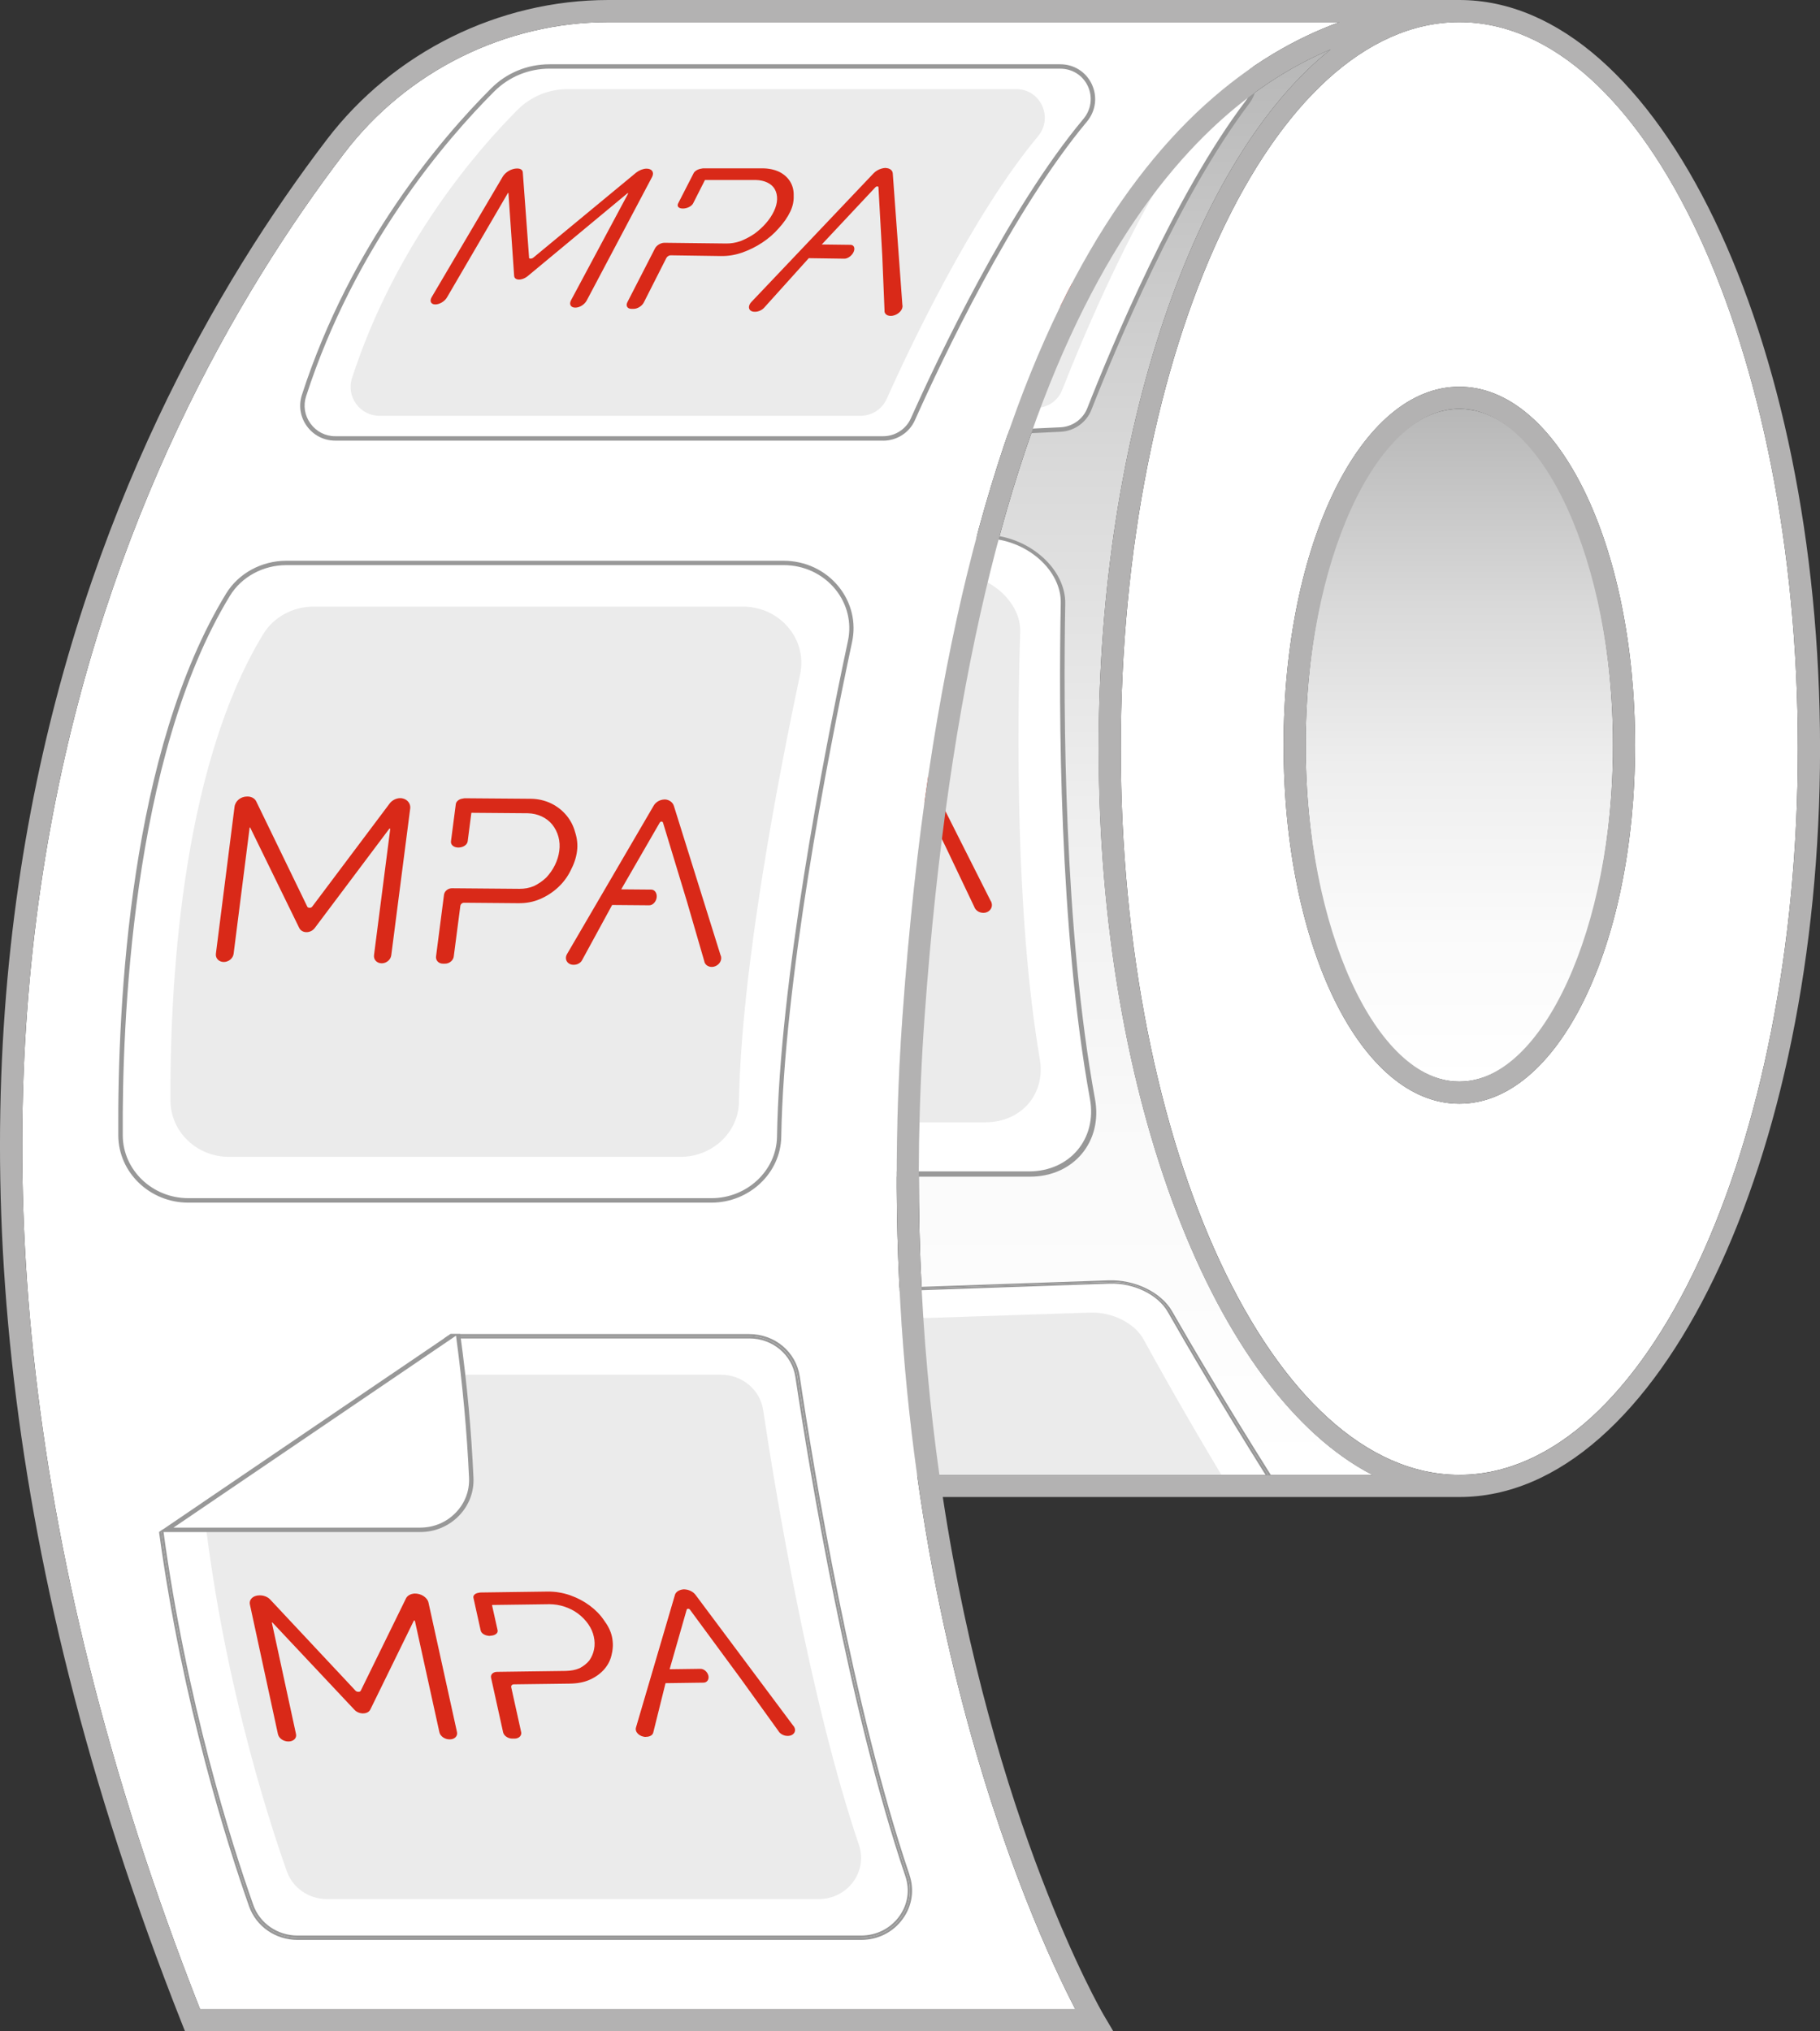 <?xml version="1.0" encoding="UTF-8"?>
<svg id="Calque_1" data-name="Calque 1" xmlns="http://www.w3.org/2000/svg" xmlns:xlink="http://www.w3.org/1999/xlink" viewBox="0 0 354.49 395.66">
  <rect x="0" y="0" width="354.49" height="395.66" fill="#333333" stroke="none"/>
  <defs>
    <style>
      .cls-1 {
        fill: #fff;
      }

      .cls-2 {
        fill: #d92918;
      }

      .cls-3 {
        fill: #989898;
      }

      .cls-4 {
        fill: url(#Dégradé_sans_nom_135-2);
      }

      .cls-5 {
        fill: #b3b2b2;
      }

      .cls-6 {
        fill: url(#Dégradé_sans_nom_135);
      }

      .cls-7 {
        fill: #ebebeb;
      }
    </style>
    <linearGradient id="Dégradé_sans_nom_135" data-name="Dégradé sans nom 135" x1="223.13" y1="287.29" x2="223.13" y2="9.62" gradientUnits="userSpaceOnUse">
      <stop offset="0" stop-color="#fff"/>
      <stop offset=".23" stop-color="#fafafa"/>
      <stop offset=".47" stop-color="#eee"/>
      <stop offset=".71" stop-color="#d9d9d9"/>
      <stop offset=".96" stop-color="#bcbcbc"/>
      <stop offset="1" stop-color="#b7b7b7"/>
    </linearGradient>
    <linearGradient id="Dégradé_sans_nom_135-2" data-name="Dégradé sans nom 135" x1="284.24" y1="210.68" x2="284.24" y2="79.64" xlink:href="#Dégradé_sans_nom_135"/>
  </defs>
  <g id="CARRÉ_ARRONDI" data-name="CARRÉ ARRONDI">
    <path class="cls-6" d="m213.99,145.8c0-62.08,18.8-115.19,45.2-136.18-32.11,13.53-69.72,57.99-79.09,188.36-2.41,33.55-.76,63.52,2.88,89.3h84.34c-30.58-15.77-53.32-73.21-53.32-141.49Z"/>
    <g>
      <rect class="cls-1" x="152.15" y="249.42" width="0" height="11.08"/>
      <rect class="cls-1" x="103.48" y="281.58" width="9.3" height="0"/>
      <path class="cls-1" d="m212.36,255.67c4.24-.14,8.64,2.04,10.36,5.19,2.93,5.35,8.25,14.86,15.18,26.42h8.6c-8.79-14.03-15.48-25.5-19.06-31.77-1.92-3.36-6.65-5.65-11.28-5.49l-56.08,1.94c.64,1.83,1.16,3.59,1.73,5.37l50.55-1.67Z"/>
      <path class="cls-1" d="m112.96,284.24l-8.72.22c.15.94.33,1.88.49,2.82h8.8c-.19-1.01-.39-2.03-.57-3.05Z"/>
      <polygon class="cls-3" points="158.02 251.4 157.46 251.75 157.46 251.75 158.02 251.4"/>
      <path class="cls-3" d="m216.06,249.71c4.8-.17,9.81,2.25,11.81,5.75,3.58,6.25,10.3,17.75,19.14,31.83h.51c-8.87-14.09-15.63-25.61-19.23-31.89-2.11-3.69-7.29-6.18-12.34-6.01l-56.07,1.95c.04.11.06.21.1.32l56.08-1.95Z"/>
      <polygon class="cls-3" points="103.74 284.24 103.33 284.49 103.74 284.24 103.74 284.24"/>
      <path class="cls-3" d="m103.78,284.48h-.45c.15.95.32,1.88.48,2.81h.46c-.16-.94-.33-1.87-.49-2.81Z"/>
      <path class="cls-3" d="m216.06,249.71l-56.08,1.95c.04.11.06.21.1.32l56.08-1.94c4.62-.16,9.36,2.12,11.28,5.49,3.57,6.27,10.27,17.74,19.06,31.77h.51c-8.84-14.08-15.57-25.58-19.14-31.83-2-3.5-7.01-5.91-11.81-5.75Z"/>
      <path class="cls-3" d="m104.24,284.46h-.45c.15.95.32,1.89.49,2.82h.46c-.16-.94-.34-1.88-.49-2.82Z"/>
      <rect class="cls-3" x="103.71" y="284.11" width=".48" height="0"/>
      <rect class="cls-3" x="157.17" y="251.59" height=".66"/>
      <rect class="cls-7" x="129.76" y="247.87" width="0" height="41.26"/>
      <path class="cls-7" d="m237.9,287.29c-6.93-11.57-12.26-21.08-15.18-26.42-1.72-3.15-6.12-5.33-10.36-5.19l-50.55,1.67c1.72,5.37,3.25,10.66,4.55,16.23.56,2.35-.09,4.65-1.83,6.47-1.82,1.89-4.54,2.99-7.66,3.07l-43.92,1.13c.18,1.02.38,2.03.57,3.05h124.38Z"/>
      <path class="cls-1" d="m106.23,283.65l6.6-.17c-.2-1.16-.4-2.32-.58-3.48l-6.02,3.65Z"/>
      <path class="cls-1" d="m160.94,257.37c-.56-1.79-1.09-3.57-1.7-5.37l-.84.03-9.46,5.73,12-.4Z"/>
      <path class="cls-1" d="m159.11,251.6l-.14.09h.17s-.02-.06-.03-.09Z"/>
      <path class="cls-1" d="m159.14,251.69h-.17s-.05.04-.05.04l-.51.31.84-.03c-.04-.11-.06-.21-.1-.32Z"/>
      <path class="cls-1" d="m112.25,280.01c.18,1.16.38,2.32.58,3.48l43.93-1.14c2.86-.07,5.35-1.08,7.02-2.81,1.6-1.66,2.19-3.75,1.69-5.9-1.27-5.49-2.82-10.87-4.53-16.26l-12,.4-36.69,22.24Z"/>
      <polygon class="cls-3" points="159.88 251.34 158.02 251.4 159.88 251.34 159.88 251.34"/>
      <polygon class="cls-3" points="151.6 255.72 157.65 252.06 156.89 252.09 147.41 257.82 148.18 257.8 151.6 255.72"/>
      <path class="cls-3" d="m161.24,257.36l.57-.02c-.57-1.78-1.09-3.54-1.73-5.37l-.67.02c.61,1.77,1.23,3.55,1.83,5.36Z"/>
      <path class="cls-3" d="m112.96,284.24c-.02-.13-.04-.25-.06-.38l-8.11.21,1.3-.79,6.1-3.69c-.02-.14-.05-.28-.07-.42l-7.96,4.81c.03.16.06.32.08.47l8.72-.22Z"/>
      <path class="cls-3" d="m158.21,251.72l.42-.25.59-.02c.03.08.05.16.08.24l.68-.02c-.04-.11-.06-.21-.1-.32l-1.85.06-.57.34.76-.03Z"/>
      <path class="cls-3" d="m103.74,284.24l-.41.25h.45c-.01-.09-.03-.17-.04-.25Z"/>
      <polygon class="cls-3" points="158.21 251.72 157.46 251.75 156.89 252.09 157.65 252.06 158.21 251.72"/>
      <path class="cls-3" d="m160.08,251.98c-.04-.11-.06-.21-.1-.32l-.68.02c.04.11.07.21.11.32l.67-.02Z"/>
      <path class="cls-3" d="m104.15,283.99l-.41.25c.01.08.03.16.04.24h.45c-.03-.17-.06-.33-.08-.49Z"/>
      <path class="cls-3" d="m116.67,276.88l31.51-19.08-.76.03-35.3,21.36c.02.14.05.28.07.42l4.49-2.72Z"/>
      <path class="cls-3" d="m164.53,280.04c1.74-1.82,2.39-4.12,1.83-6.47-1.3-5.57-2.84-10.86-4.55-16.23l-.57.02c1.7,5.09,3.32,10.4,4.68,16.24.53,2.25-.1,4.45-1.76,6.19-1.74,1.82-4.35,2.86-7.34,2.94l-43.93,1.13c.02.13.04.25.06.38l43.92-1.13c3.12-.08,5.84-1.18,7.66-3.07Z"/>
      <path class="cls-3" d="m161.24,257.36c-.6-1.81-1.21-3.6-1.83-5.36h-.17c.62,1.8,1.14,3.59,1.7,5.37h.3Z"/>
      <path class="cls-3" d="m106.23,283.65l6.02-3.65c-.02-.14-.05-.28-.07-.42l-6.1,3.69-1.3.79,8.11-.21c-.02-.13-.04-.25-.06-.38l-6.6.17Z"/>
      <polygon class="cls-3" points="158.4 252.04 157.65 252.06 151.6 255.72 148.18 257.8 148.94 257.77 158.4 252.04"/>
      <path class="cls-3" d="m159.11,251.6s.02.06.03.08h.16c-.03-.08-.05-.17-.08-.25l-.59.02-.42.25.75-.03.14-.09Z"/>
      <path class="cls-3" d="m159.24,252.01h.17c-.04-.11-.07-.22-.11-.33h-.16c.04.11.06.22.1.33Z"/>
      <polygon class="cls-3" points="158.4 252.04 158.92 251.72 158.97 251.69 158.21 251.72 157.65 252.06 158.4 252.04"/>
      <path class="cls-3" d="m164.16,279.79c1.67-1.74,2.29-3.94,1.76-6.19-1.36-5.84-2.98-11.15-4.68-16.24h-.3c1.71,5.41,3.26,10.78,4.53,16.27.5,2.15-.1,4.24-1.69,5.9-1.66,1.73-4.16,2.74-7.02,2.81l-43.93,1.14c.02.13.04.25.06.38l43.93-1.13c2.99-.08,5.6-1.12,7.34-2.94Z"/>
      <path class="cls-3" d="m148.94,257.77l-.76.03-31.51,19.08-4.49,2.72c.02.14.05.28.07.42l36.69-22.24Z"/>
    </g>
    <g>
      <g>
        <path class="cls-1" d="m68.2,213.82c-.18-26.08,1.89-76.56,20.15-104.1,2.16-3.26,6.25-5.2,10.7-5.2h92.75c8,0,15.38,6.19,15.25,12.98-.39,20.49-.3,63.53,5.75,96.59,1.47,8.05-4.03,14.59-12.25,14.59h-117.16c-8.34,0-15.12-6.7-15.18-14.86Z"/>
        <path class="cls-3" d="m200.63,229.2h-117.24c-8.59,0-15.63-6.98-15.68-15.38h0c-.19-29.11,2.35-77.29,20.27-104.29,2.2-3.32,6.43-5.36,11.05-5.36h92.7c4.05,0,8.13,1.54,11.21,4.24,2.94,2.57,4.6,5.91,4.54,9.18-.39,20.8-.24,63.6,5.8,96.51,1.52,8.25-4.15,15.1-12.65,15.1Zm-131.95-15.38c.06,7.84,6.65,14.35,14.69,14.35h117.07c7.95,0,13.26-6.39,11.86-14.08-6.02-32.99-6.1-75.84-5.69-96.66.06-3.04-1.49-6.16-4.23-8.57-2.89-2.53-6.71-3.98-10.52-3.98h-92.8c-4.34,0-8.3,1.92-10.36,5.03-18.48,27.91-20.2,80.36-20.02,103.9h0Z"/>
      </g>
      <path class="cls-7" d="m79.05,206.1c-.49-22.15.65-65.7,16.22-89.83,1.85-2.87,5.41-4.59,9.29-4.59h80.99c6.98,0,13.35,5.46,13.16,11.43-.58,17.92-.98,55.1,3.82,83.21,1.16,6.79-3.61,12.29-10.61,12.29h-99.76c-7.1,0-12.96-5.63-13.12-12.52Z"/>
      <g>
        <path class="cls-2" d="m106.43,165.76l-11.24-19.91c-.3-.62-1.04-.98-1.81-.99h-.07c-1.28-.01-2.34.82-2.45,1.91l-2.88,28.35c-.09.92.65,1.66,1.68,1.67s1.92-.73,2-1.64l2.36-24.49c0-.06.15-.12.14,0l10.84,19.28c.42.79,1.51,1.09,2.43.67.33-.14.6-.38.79-.64l13.77-19.1c.08-.12.23-.06.22,0l-1.37,24.5c-.05.93.71,1.66,1.73,1.67.97,0,1.81-.71,1.86-1.64l1.44-28.37c.02-1.06-.98-1.91-2.23-1.89-.74.02-1.44.36-1.88.9l-14.33,19.71c-.24.31-.82.31-1.02,0h0Z"/>
        <path class="cls-2" d="m159.4,151.55c-.98-2.35-2.95-4.27-5.49-5.38-1.33-.56-2.75-.86-4.22-.87l-13.18-.1-.64.11c-.57.17-.94.54-.96.97l-.26,6.94c-.03.68.67,1.18,1.6,1.19s1.73-.49,1.76-1.16l.18-5.35,11.33.09c1.94.06,3.77.8,5.07,2.06,1.39,1.39,2.14,3.18,2.11,5.02-.01,1.84-.7,3.62-1.97,5.08-.67.69-1.39,1.19-2.26,1.63-.88.38-1.88.56-2.9.55l-13.79-.11c-.81,0-1.48.56-1.5,1.26l-.46,12.22c-.03.8.68,1.47,1.58,1.48h.45c.88.01,1.63-.64,1.66-1.45l.33-10.04c.01-.37.32-.64.67-.63l11.17.09c1.6.01,2.98-.23,4.29-.79,2.61-1.11,4.6-3.09,5.52-5.5.51-1.19.8-2.44.81-3.76,0-1.18-.29-2.36-.86-3.53h0Zm17.04-6.13h-.19c-.22.01-.46.05-.68.13-.58.19-1.03.58-1.25,1.08l-13.34,28.55c-.52,1.06.36,2.19,1.61,2.2h.09c.73,0,1.4-.39,1.61-.99l4.6-10.93,7.62.06c.72,0,1.29-.69,1.27-1.52s-.62-1.54-1.34-1.54l-6.14-.05,5.79-12.71c.13-.25.49-.25.64,0l7.37,15.05,5.64,11.84c.27.86,1.26,1.38,2.2,1.18.94-.22,1.47-1.08,1.19-1.94-.04-.13-.1-.27-.2-.4l-14.5-28.77c-.34-.73-1.14-1.19-1.98-1.24h0Z"/>
      </g>
    </g>
    <g>
      <g>
        <path class="cls-1" d="m99.97,88.67l106.6-5.01c2.51-.12,4.7-1.67,5.62-4.01,4.2-10.69,16.86-41.39,30.79-59.76,3.28-4.33.1-10.49-5.33-10.24l-99.35,4.67c-4.16.2-8.07,2-10.88,5.08-8.32,9.14-25.65,30.9-33.92,61.21-1.14,4.17,2.15,8.25,6.46,8.05Z"/>
        <path class="cls-3" d="m206.59,84.1l-106.61,5.01c-2.2.1-4.25-.83-5.63-2.55-1.38-1.72-1.84-3.92-1.26-6.04,8.13-29.83,24.8-51.26,34.01-61.39,2.88-3.16,6.85-5.02,11.17-5.22l99.35-4.67c2.66-.12,5.08,1.25,6.32,3.6,1.24,2.37,1.01,5.18-.62,7.33-13.71,18.07-26.06,47.74-30.74,59.65-.97,2.47-3.32,4.15-5.99,4.28ZM138.31,14.76c-4.09.19-7.85,1.95-10.58,4.94-9.16,10.06-25.73,31.38-33.82,61.03-.5,1.85-.1,3.77,1.11,5.28,1.21,1.51,3,2.32,4.92,2.23l106.61-5.01c2.33-.11,4.39-1.58,5.23-3.73,4.69-11.95,17.08-41.71,30.85-59.86,1.43-1.88,1.64-4.34.55-6.41-1.08-2.05-3.19-3.25-5.51-3.14l-99.35,4.67Z"/>
      </g>
      <path class="cls-7" d="m108.36,83.86l93.61-4.4c2.2-.1,4.13-1.47,4.93-3.52,3.68-9.39,14.8-36.34,27.04-52.47,2.88-3.8.08-9.21-4.68-8.99l-87.24,4.1c-3.65.17-7.09,1.76-9.55,4.46-7.31,8.03-22.52,27.13-29.78,53.75-1,3.66,1.89,7.25,5.68,7.07Z"/>
      <g>
        <path class="cls-2" d="m136.03,51.72l-2-16.48c-.02-.51-.49-.78-1.12-.75h-.06c-1.04.05-2.21.8-2.69,1.72l-12.72,24.1c-.41.78-.08,1.4.74,1.38s1.82-.67,2.23-1.46l10.9-20.88c.03-.05.17-.11.11,0l1.87,16.04c.05.67.86.89,1.78.5.33-.13.63-.34.9-.58l18.57-16.96c.11-.11.21-.06.19,0l-10.14,21.28c-.39.82,0,1.43.86,1.41s1.8-.67,2.19-1.49l11.61-24.68c.4-.92-.15-1.6-1.22-1.52-.64.05-1.36.37-1.93.86l-19.24,17.49c-.31.28-.79.29-.85.03h0Z"/>
        <path class="cls-2" d="m186.95,37.27c-.02-2.03-1.09-3.63-2.96-4.48-.98-.42-2.13-.62-3.43-.56l-11.51.55-.59.13c-.56.18-1.01.51-1.18.88l-2.74,6.03c-.27.59.15,1,.96.97s1.68-.5,1.95-1.09l2.1-4.66,9.9-.45c1.7-.04,3.05.53,3.75,1.58.73,1.16.75,2.71.06,4.34-.68,1.63-1.94,3.23-3.61,4.58-.85.63-1.68,1.11-2.6,1.53-.92.37-1.87.56-2.77.6l-12.03.42c-.7.02-1.48.55-1.76,1.16l-4.89,10.74c-.32.71.04,1.28.82,1.26h.39c.76-.03,1.66-.63,1.98-1.34l3.98-8.86c.15-.33.51-.57.82-.58l9.77-.32c1.42-.05,2.72-.31,4.1-.86,2.74-1.09,5.24-2.92,6.94-5.09.89-1.08,1.61-2.19,2.09-3.36.43-1.04.59-2.07.51-3.09h0Zm17.69-6.25h-.17c-.21.03-.44.08-.67.16-.6.2-1.16.57-1.53,1.03l-22.52,26.06c-.86.96-.48,1.96.64,1.93h.08c.66-.02,1.41-.4,1.82-.94l8.18-9.99,6.95-.23c.66-.02,1.44-.67,1.72-1.42s0-1.37-.67-1.34l-5.61.2,9.92-11.63c.21-.23.54-.25.58-.03l1.36,13.24.94,10.62c-.06.78.68,1.23,1.64,1.02.97-.23,1.79-1.04,1.83-1.82,0-.12,0-.25-.04-.36l-3.07-25.49c-.06-.63-.63-1-1.38-1.01h0Z"/>
      </g>
    </g>
    <path class="cls-1" d="m175.8,197.67C185.64,60.82,226.81,16.71,260.9,4.31H118.5c-20.02,0-39.24,9.52-51.4,25.47-42.02,55.08-101.42,175.2-28.14,361.57h170.48c-8.15-15.66-41.32-86.86-33.64-193.67Z"/>
    <ellipse class="cls-4" cx="284.24" cy="145.16" rx="29.93" ry="65.52"/>
    <path class="cls-1" d="m284.26,4.31s-.09,0-.14,0c-36.31.14-65.82,63.55-65.82,141.48s29.58,141.49,65.94,141.49,65.94-63.47,65.94-141.49S320.61,4.33,284.26,4.31Zm-.02,210.68c-19.2,0-34.23-30.67-34.23-69.83s15.04-69.83,34.23-69.83,34.23,30.67,34.23,69.83-15.04,69.83-34.23,69.83Z"/>
    <path class="cls-5" d="m284.24,75.33c-19.2,0-34.23,30.67-34.23,69.83s15.04,69.83,34.23,69.83,34.23-30.67,34.23-69.83-15.04-69.83-34.23-69.83Zm0,135.34c-16.22,0-29.93-30-29.93-65.52s13.7-65.52,29.93-65.52,29.93,30,29.93,65.52-13.7,65.52-29.93,65.52Z"/>
    <path class="cls-5" d="m284.24,0H118.5c-21.36,0-41.85,10.16-54.83,27.17-42.67,55.93-103.08,178.01-28.18,367.13l.54,1.36h180.81l-1.92-3.25c-.31-.52-21.64-37.42-31.29-100.81h100.62c38.74,0,70.25-65.4,70.25-145.8S322.98,0,284.24,0Zm-74.8,391.35H38.96C-34.33,204.98,25.08,84.86,67.1,29.78c12.17-15.95,31.38-25.47,51.4-25.47h142.4c-34.09,12.4-75.26,56.51-85.1,193.37-7.68,106.81,25.5,178.01,33.64,193.67Zm-26.47-104.06c-3.63-25.78-5.29-55.76-2.88-89.3,9.38-130.37,46.98-174.83,79.09-188.36-26.4,20.99-45.2,74.1-45.2,136.18,0,68.28,22.74,125.72,53.32,141.49h-84.34Zm101.27,0c-36.36,0-65.94-63.47-65.94-141.49S247.82,4.46,284.12,4.32c.04,0,.09,0,.14,0,36.35.02,65.92,63.48,65.92,141.49s-29.58,141.49-65.94,141.49Z"/>
  </g>
  <g>
    <g>
      <path class="cls-1" d="m65.29,85.4h106.72c2.51,0,4.77-1.45,5.8-3.74,4.69-10.49,18.78-40.55,33.56-58.25,3.48-4.17.59-10.47-4.84-10.47h-99.46c-4.17,0-8.16,1.62-11.1,4.57-8.74,8.74-27.07,29.66-36.75,59.55-1.33,4.11,1.76,8.34,6.08,8.34Z"/>
      <path class="cls-3" d="m172.01,85.83h-106.72c-2.2,0-4.21-1.03-5.51-2.81-1.3-1.78-1.65-4.01-.98-6.09,9.52-29.42,27.18-50.04,36.86-59.72,3.03-3.03,7.07-4.69,11.4-4.69h99.46c2.66,0,5.02,1.49,6.14,3.89,1.13,2.43.77,5.22-.96,7.29-14.54,17.41-28.27,46.46-33.5,58.15-1.08,2.43-3.51,3.99-6.19,3.99ZM107.07,13.37c-4.1,0-7.93,1.58-10.8,4.44-9.62,9.62-27.18,30.13-36.65,59.38-.59,1.82-.28,3.76.86,5.32,1.14,1.56,2.89,2.46,4.81,2.46h106.72c2.34,0,4.46-1.37,5.4-3.48,5.24-11.72,19.01-40.86,33.62-58.34,1.51-1.81,1.84-4.25.85-6.38-.98-2.09-3.03-3.39-5.36-3.39h-99.46Z"/>
    </g>
    <path class="cls-7" d="m73.9,80.99h93.71c2.2,0,4.19-1.27,5.09-3.28,4.12-9.21,16.49-35.61,29.47-51.15,3.06-3.66.52-9.2-4.25-9.2h-87.34c-3.66,0-7.16,1.42-9.75,4.01-7.67,7.68-23.77,26.04-32.27,52.29-1.17,3.61,1.55,7.33,5.34,7.33Z"/>
    <g>
      <path class="cls-2" d="m103.05,50.18l-1.22-16.56c0-.51-.45-.8-1.08-.8h-.06c-1.04,0-2.24.69-2.77,1.59l-13.84,23.47c-.45.76-.15,1.4.67,1.42s1.85-.58,2.3-1.35l11.87-20.34s.17-.1.11,0l1.11,16.11c.02.67.81.93,1.75.58.33-.12.65-.31.92-.54l19.35-16.07c.11-.1.22-.05.19,0l-11.12,20.78c-.43.8-.08,1.43.79,1.45s1.83-.59,2.26-1.39l12.75-24.1c.44-.9-.07-1.6-1.15-1.58-.64.02-1.37.31-1.97.77l-20.04,16.57c-.32.26-.8.25-.85-.01h0Z"/>
      <path class="cls-2" d="m154.59,38.13c.07-2.03-.92-3.67-2.74-4.62-.96-.47-2.1-.72-3.4-.72h-11.52s-.6.11-.6.11c-.57.15-1.04.46-1.22.82l-3.02,5.89c-.3.58.1,1.01.91,1.01.81,0,1.7-.42,2-1l2.31-4.56h9.91c1.7.05,3.03.68,3.67,1.76.68,1.19.62,2.74-.15,4.33-.75,1.59-2.09,3.14-3.82,4.4-.88.59-1.73,1.03-2.67,1.41-.94.33-1.9.48-2.8.47l-12.04-.14c-.7,0-1.51.48-1.82,1.07l-5.39,10.5c-.36.69-.02,1.28.76,1.3h.39c.76.03,1.69-.53,2.04-1.23l4.39-8.66c.16-.32.54-.55.84-.54l9.77.14c1.42.02,2.74-.18,4.13-.66,2.78-.96,5.37-2.67,7.17-4.76.94-1.03,1.71-2.12,2.25-3.26.48-1.02.69-2.04.65-3.06h0Zm17.96-5.41h-.17c-.21.01-.45.05-.68.12-.61.17-1.18.51-1.58.95l-23.72,24.98c-.9.92-.58,1.94.55,1.96h.08c.66.02,1.42-.33,1.86-.85l8.64-9.59,6.95.1c.66,0,1.47-.6,1.79-1.33s.06-1.36-.6-1.37l-5.61-.07,10.45-11.15c.22-.22.56-.22.59,0l.74,13.29.44,10.65c-.1.78.62,1.26,1.59,1.09.98-.18,1.84-.96,1.91-1.73.01-.12.02-.25-.02-.37l-1.87-25.6c-.03-.63-.58-1.03-1.33-1.07h0Z"/>
    </g>
  </g>
  <g>
    <g>
      <path class="cls-1" d="m23.47,221.2c-.15-23.46,1.92-74.2,20.94-105.35,2.36-3.87,6.71-6.19,11.36-6.19h96.87c8.35,0,14.61,7.37,12.93,15.27-4.87,22.86-13.31,66.5-13.81,96.51-.12,6.9-6.04,12.4-13.19,12.4H36.67c-7.25,0-13.15-5.63-13.2-12.63Z"/>
      <path class="cls-3" d="m138.57,234.26H36.67c-7.47,0-13.58-5.86-13.63-13.06h0c-.17-26.3,2.33-74.99,21-105.58,2.41-3.94,6.9-6.39,11.72-6.39h96.86c4.23,0,8.15,1.84,10.75,5.06,2.46,3.04,3.41,6.95,2.6,10.73-4.94,23.19-13.3,66.55-13.8,96.42-.12,7.07-6.23,12.82-13.62,12.82Zm-114.66-13.07c.05,6.73,5.77,12.2,12.77,12.2h101.9c6.92,0,12.65-5.37,12.76-11.97.5-29.95,8.87-73.37,13.82-96.59.75-3.52-.13-7.17-2.43-10.01-2.44-3.01-6.11-4.74-10.08-4.74H55.77c-4.53,0-8.74,2.29-10.99,5.98-19.24,31.53-21.01,84.02-20.87,105.12h0Z"/>
    </g>
    <path class="cls-7" d="m33.21,214.43c-.13-20.25,1.66-64.05,18.07-90.93,2.04-3.34,5.79-5.34,9.8-5.34h83.61c7.21,0,12.61,6.36,11.16,13.18-4.2,19.73-11.49,57.4-11.92,83.3-.1,5.96-5.21,10.7-11.38,10.7H44.6c-6.26,0-11.35-4.86-11.39-10.9Z"/>
    <g>
      <path class="cls-2" d="m59.84,176.58l-9.89-20.39c-.27-.66-.98-1.04-1.73-1.04h-.07c-1.26-.01-2.33.87-2.47,2.02l-3.63,28.6c-.11.88.57,1.6,1.52,1.61s1.81-.7,1.93-1.58l3.12-24.56c0-.06.15-.12.13,0l9.52,19.49c.35.78,1.37,1.07,2.26.66.32-.14.58-.37.78-.63l14.48-19.29c.08-.12.23-.06.22,0l-3.16,24.56c-.12.9.55,1.6,1.5,1.61.9,0,1.75-.68,1.86-1.58l3.69-28.6c.11-1.12-.8-2.02-2.02-1.99-.72.03-1.44.38-1.92.95l-15.15,20.18c-.24.31-.79.3-.97,0h0Z"/>
      <path class="cls-2" d="m112.03,162.14c-.64-2.45-2.3-4.46-4.65-5.63-1.23-.59-2.58-.91-4.02-.92l-12.9-.1-.64.12c-.58.18-.98.57-1.04,1.02l-.94,7.23c-.09.7.53,1.22,1.43,1.23.9,0,1.72-.5,1.82-1.2l.72-5.57,11.04.09c1.89.06,3.58.84,4.68,2.16,1.17,1.44,1.67,3.3,1.4,5.19-.25,1.88-1.14,3.69-2.54,5.18-.73.69-1.48,1.2-2.36,1.64-.89.38-1.87.56-2.84.55l-13.16-.11c-.77,0-1.46.56-1.55,1.26l-1.55,12.01c-.1.78.5,1.42,1.34,1.42h.42c.82,0,1.59-.62,1.69-1.4l1.28-9.84c.05-.37.37-.63.7-.63l10.61.09c1.52.01,2.86-.23,4.18-.79,2.63-1.11,4.78-3.1,5.97-5.53.64-1.21,1.1-2.48,1.27-3.83.16-1.21.03-2.43-.36-3.65h0Zm17.51-6.41h-.18c-.22.01-.46.06-.69.13-.6.2-1.1.61-1.39,1.14l-16.82,28.81c-.62,1.02.06,2.11,1.23,2.12h.08c.69,0,1.36-.38,1.63-.95l5.83-10.7,7.23.06c.69,0,1.33-.69,1.44-1.51s-.35-1.54-1.04-1.55l-5.86-.05,7.51-13.01c.17-.26.52-.26.62,0l4.66,15.35,3.37,11.6c.11.82.95,1.33,1.86,1.13.92-.21,1.56-1.04,1.44-1.87-.02-.12-.05-.26-.12-.39l-9.07-29.01c-.22-.77-.93-1.25-1.74-1.31h0Z"/>
    </g>
  </g>
  <g>
    <path class="cls-1" d="m57.93,377h109.78c3.02,0,5.74-1.38,7.45-3.77,1.64-2.29,2.06-5.12,1.17-7.77-11.03-32.55-18.65-78.85-21.42-97.25-.66-4.35-4.44-7.51-8.99-7.51h-59.44l-10.41,7.07h64.36c4.12,0,7.61,2.92,8.21,6.87,2.4,15.96,9.04,56.33,18.66,84.72,1.76,5.21-2.21,10.55-7.87,10.55H63.7c-3.55,0-6.7-2.18-7.85-5.43-3.98-11.27-12.77-38.92-16.31-71.89l-7.77,5.28c4.54,33.57,13.33,61.19,17.56,73.17,1.26,3.56,4.71,5.95,8.59,5.95Z"/>
    <path class="cls-3" d="m177.15,365.19c-11-32.48-18.62-78.72-21.38-97.09-.72-4.78-4.86-8.24-9.84-8.24h-58.18l-.63.43h58.82c4.73,0,8.73,3.34,9.41,7.88,2.75,18.3,10.37,64.61,21.4,97.17,2.02,5.98-2.54,12.1-9.02,12.1H57.93c-4.07,0-7.68-2.5-9-6.23-4.18-11.84-12.98-39.44-17.55-73.05l-.4.27c4.57,33.46,13.32,60.96,17.54,72.92,1.38,3.9,5.16,6.52,9.41,6.52h109.78c3.3,0,6.27-1.5,8.15-4.12,1.81-2.51,2.27-5.63,1.28-8.55Z"/>
    <path class="cls-3" d="m145.93,260.71c4.55,0,8.33,3.16,8.99,7.51,2.76,18.39,10.39,64.69,21.42,97.25.9,2.65.47,5.48-1.17,7.77-1.72,2.39-4.44,3.77-7.45,3.77H57.93c-3.88,0-7.34-2.39-8.59-5.95-4.24-11.98-13.02-39.6-17.56-73.17l-.4.27c4.57,33.6,13.37,61.21,17.55,73.05,1.32,3.73,4.93,6.23,9,6.23h109.78c6.49,0,11.05-6.13,9.02-12.1-11.03-32.56-18.65-78.87-21.4-97.17-.68-4.53-4.69-7.88-9.41-7.88h-58.82l-.63.43h59.44Z"/>
    <path class="cls-7" d="m55.86,364.49c1.15,3.26,4.3,5.43,7.85,5.43h95.72c5.66,0,9.63-5.34,7.87-10.55-9.62-28.39-16.26-68.77-18.66-84.72-.59-3.95-4.08-6.87-8.21-6.87h-64.36l-36.52,24.82c3.54,32.97,12.32,60.62,16.31,71.89Zm75.55-53.76c.12-.47.49-.84,1.03-1.03.21-.07.44-.12.65-.13h.19c.85.03,1.73.44,2.2,1.11l18.95,25.38c.11.11.19.23.25.34.41.73.03,1.48-.84,1.68-.87.19-1.89-.24-2.28-.96l-7.33-10.18-9.87-13.41c-.19-.23-.55-.23-.63,0l-3.32,11.6,5.98-.08c.7,0,1.4.6,1.57,1.34.16.73-.26,1.35-.96,1.36l-7.39.1-2.38,9.58c-.09.51-.65.86-1.35.87h-.09c-1.2.02-2.25-.94-1.96-1.85l7.56-25.73Zm-38.48-.44l.61-.12,13.12-.18c1.47-.02,2.94.23,4.39.72,2.77.98,5.12,2.71,6.57,4.84.8,1.06,1.33,2.13,1.57,3.2.27,1.19.23,2.32-.03,3.4-.41,2.17-1.94,3.96-4.25,5-1.15.52-2.43.76-3.99.78l-10.83.14c-.34,0-.58.24-.51.57l1.93,8.72c.15.69-.42,1.26-1.26,1.27h-.43c-.85.02-1.68-.54-1.83-1.23l-2.35-10.64c-.14-.62.38-1.13,1.17-1.14l13.42-.18c.99-.01,1.93-.19,2.7-.55.75-.41,1.35-.87,1.86-1.5.94-1.33,1.24-2.95.87-4.61-.36-1.67-1.47-3.29-3.13-4.54-1.55-1.13-3.53-1.78-5.46-1.79l-11.24.15,1.09,4.9c.14.62-.53,1.08-1.45,1.09s-1.72-.43-1.86-1.05l-1.41-6.37c-.09-.4.19-.74.72-.92Zm-42.38.46h.07c.77-.01,1.6.31,2.08.88l16.58,17.71c.28.27.84.26.99-.01l8.85-18.06c.3-.51.91-.84,1.64-.87,1.24-.04,2.45.72,2.7,1.71l5.56,25.26c.18.8-.46,1.43-1.38,1.44-.97.01-1.88-.6-2.05-1.39l-4.77-21.7c-.01-.05-.18-.11-.22,0l-8.46,17.28c-.12.24-.31.45-.59.57-.77.38-1.9.15-2.51-.53l-15.93-16.95c-.02-.11-.15-.05-.14,0l4.7,21.69c.17.78-.48,1.43-1.45,1.44-.97.01-1.9-.61-2.06-1.39l-5.46-25.25c-.22-1.01.58-1.8,1.86-1.82Z"/>
    <g>
      <path class="cls-1" d="m81.84,298c2.79,0,5.38-1.09,7.28-3.09,1.84-1.92,2.79-4.43,2.66-7.06-.45-9.8-1.59-18.79-2.84-27.89h-.6s-7.77,5.29-7.77,5.29l-36.52,24.82-10.41,7.07-1.26.86h49.46Z"/>
      <path class="cls-3" d="m81.84,298.42H30.98l56.77-38.57h1.89c1.36,9.98,2.16,18.8,2.58,27.98.13,2.75-.86,5.37-2.78,7.37-1.99,2.07-4.68,3.22-7.6,3.22Zm-48.05-.86h48.05c2.68,0,5.15-1.05,6.97-2.96,1.76-1.83,2.66-4.23,2.55-6.73-.41-8.94-1.24-18.01-2.54-27.7l-.22.15-54.81,37.24Z"/>
    </g>
    <path class="cls-2" d="m54.15,337.83c.17.78,1.09,1.41,2.06,1.39.97-.01,1.62-.66,1.45-1.44l-4.7-21.69c-.01-.05.11-.11.14,0l15.93,16.95c.61.68,1.74.91,2.51.53.28-.13.47-.34.59-.57l8.46-17.28c.04-.11.21-.06.22,0l4.77,21.7c.18.8,1.08,1.41,2.05,1.39.92-.01,1.56-.64,1.38-1.44l-5.56-25.26c-.25-.98-1.46-1.75-2.7-1.71-.73.04-1.34.36-1.64.87l-8.85,18.06c-.14.28-.71.28-.99.01l-16.58-17.71c-.48-.57-1.32-.89-2.08-.88h-.07c-1.28.02-2.08.81-1.86,1.82l5.46,25.25Z"/>
    <path class="cls-2" d="m125.81,338.31h.09c.7-.01,1.26-.36,1.35-.87l2.38-9.58,7.39-.1c.7,0,1.13-.64.96-1.36-.17-.74-.87-1.35-1.57-1.34l-5.98.08,3.32-11.6c.08-.23.44-.24.63,0l9.87,13.41,7.33,10.18c.39.73,1.41,1.16,2.28.96.86-.2,1.24-.96.84-1.68-.06-.11-.14-.23-.25-.34l-18.95-25.38c-.48-.67-1.36-1.08-2.2-1.11h-.19c-.22.02-.45.06-.65.14-.54.19-.92.56-1.03,1.03l-7.56,25.73c-.29.92.76,1.87,1.96,1.85Z"/>
    <path class="cls-2" d="m95.47,318.62c.92-.01,1.59-.48,1.45-1.09l-1.09-4.9,11.24-.15c1.94.01,3.91.66,5.46,1.79,1.66,1.24,2.78,2.86,3.13,4.54.37,1.66.06,3.27-.87,4.61-.51.63-1.11,1.09-1.86,1.5-.78.35-1.71.53-2.7.55l-13.42.18c-.79.01-1.3.53-1.17,1.14l2.35,10.64c.15.69.98,1.24,1.83,1.23h.43c.84-.02,1.41-.59,1.26-1.28l-1.93-8.72c-.07-.33.17-.57.51-.57l10.83-.14c1.55-.02,2.84-.26,3.99-.78,2.3-1.04,3.84-2.83,4.25-5,.26-1.08.29-2.21.03-3.4-.24-1.07-.77-2.13-1.57-3.2-1.45-2.14-3.81-3.86-6.57-4.84-1.44-.49-2.92-.74-4.39-.72l-13.12.18-.61.12c-.53.17-.81.52-.72.92l1.41,6.37c.14.62.94,1.06,1.86,1.05Z"/>
  </g>
</svg>